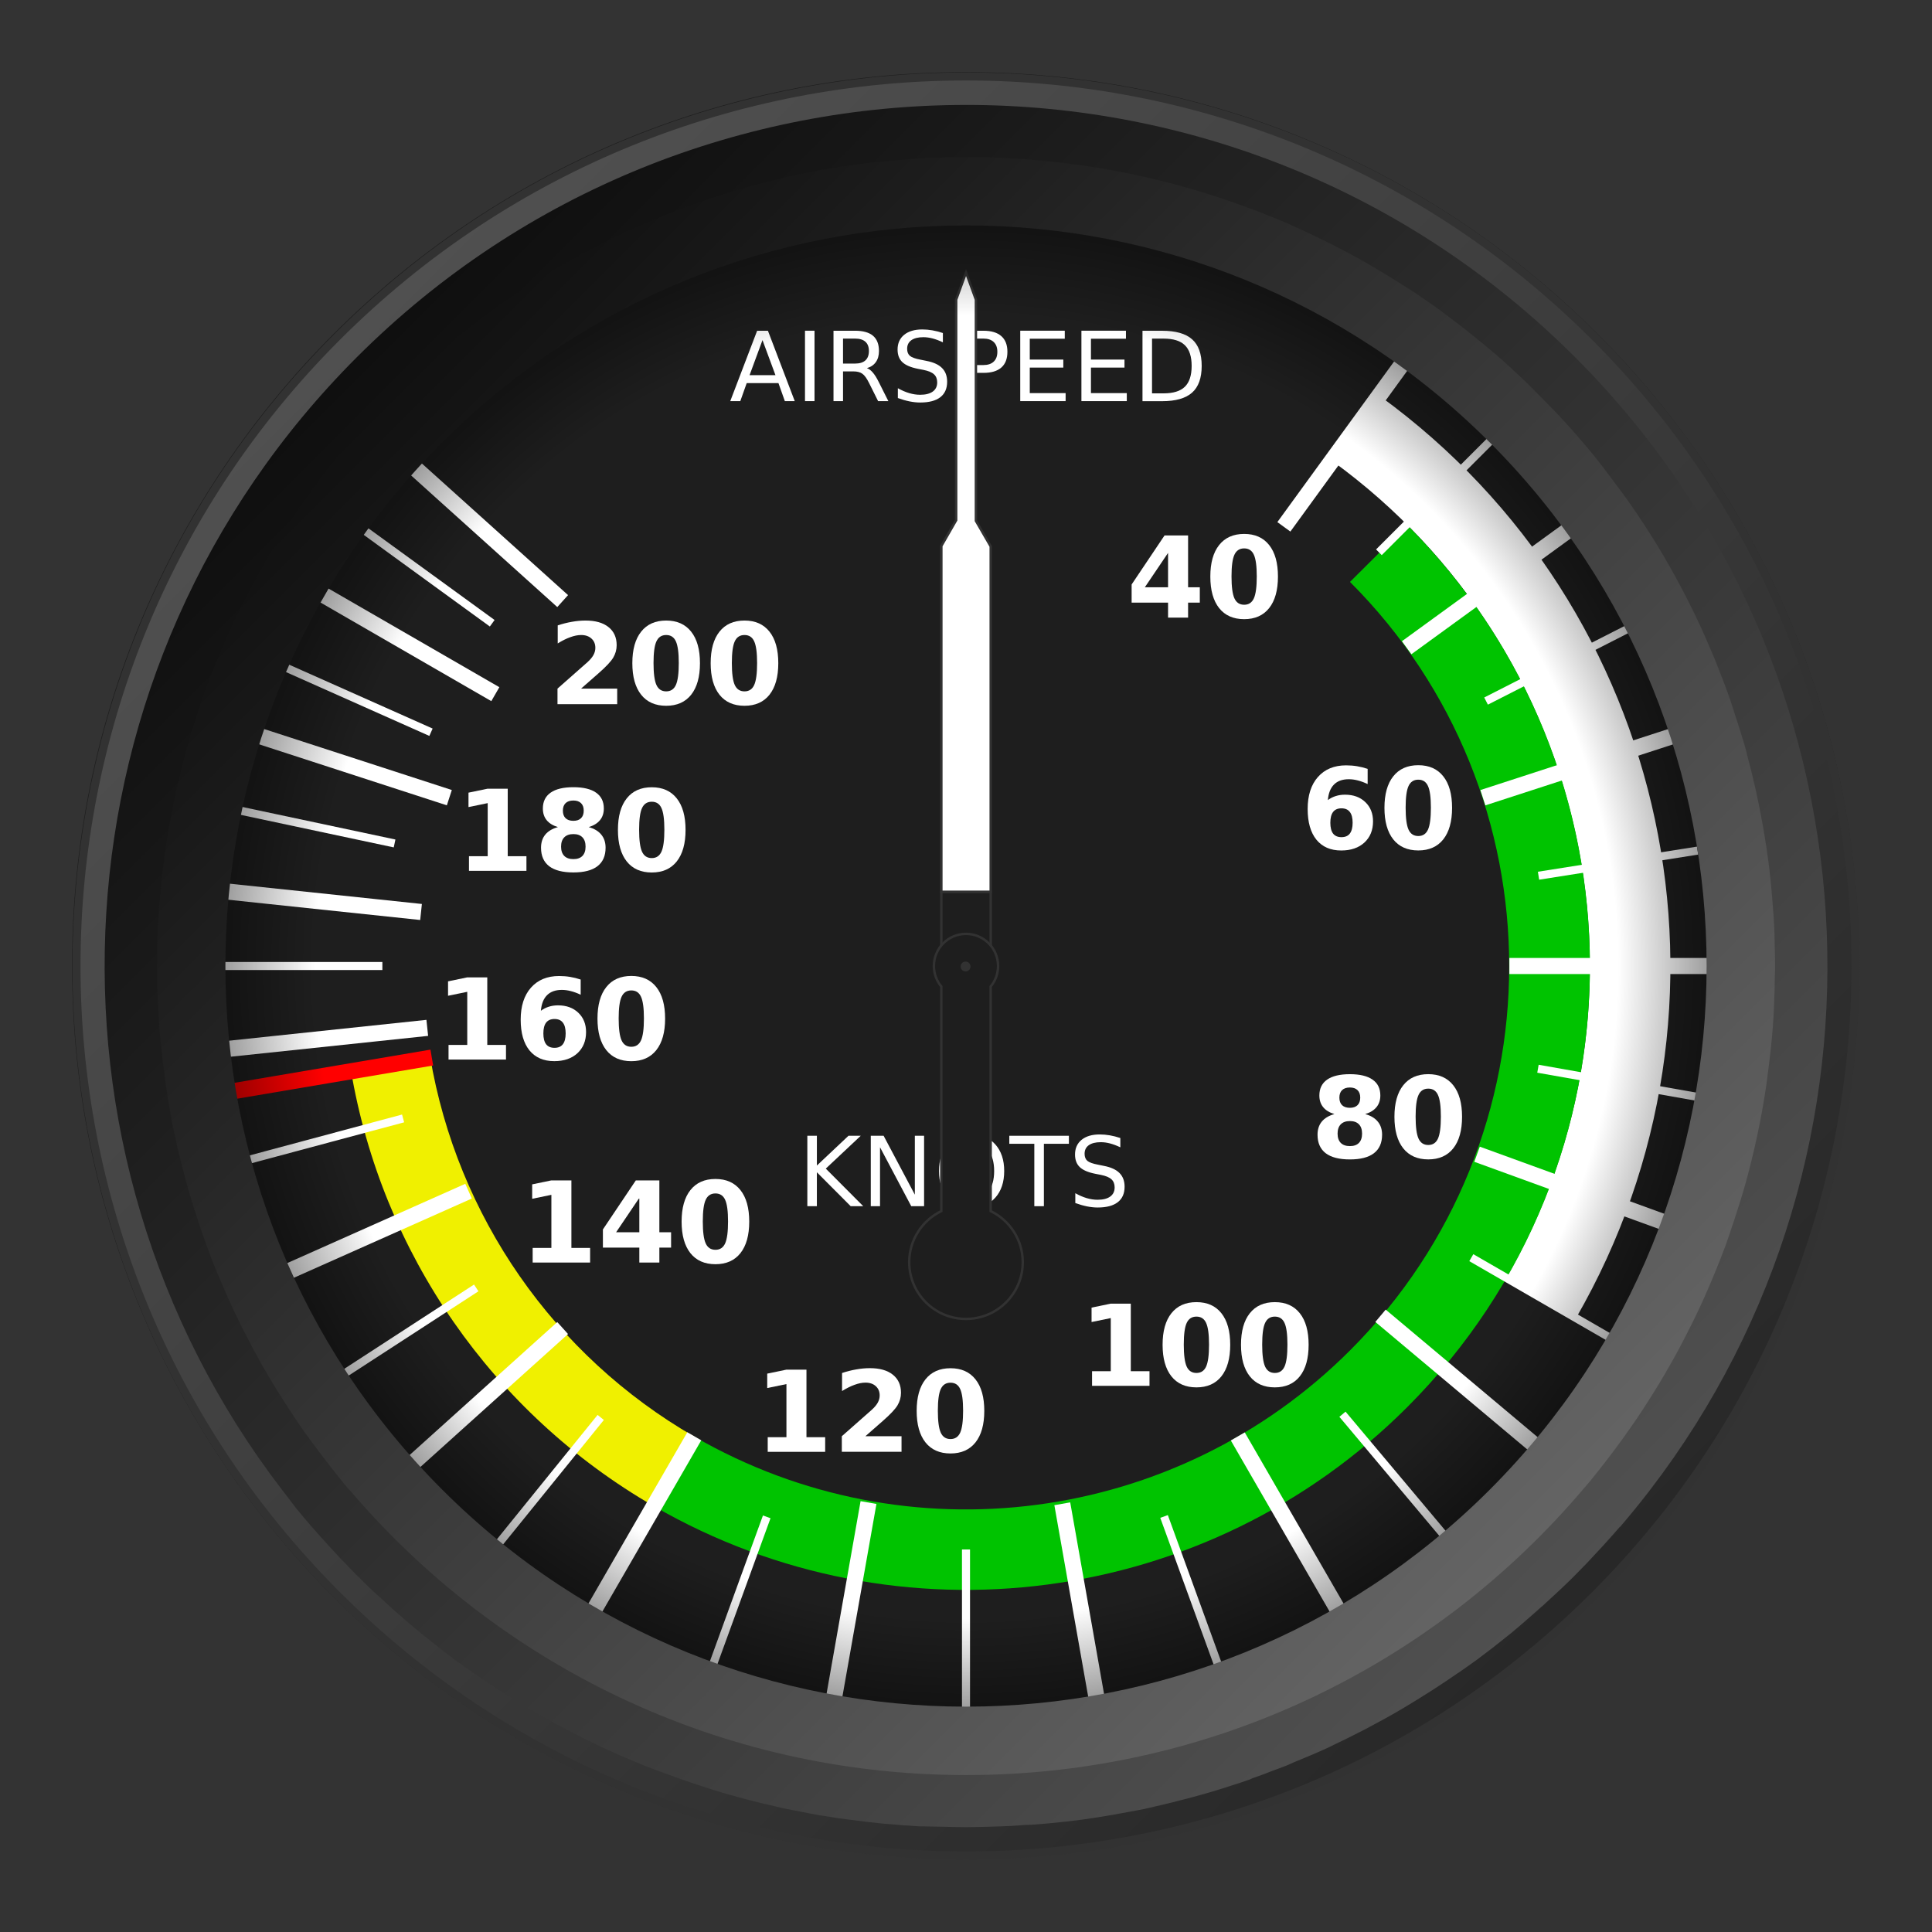 <?xml version="1.0" encoding="UTF-8"?>
<svg version="1.1" viewBox="0 0 240 240" xmlns="http://www.w3.org/2000/svg" xmlns:cc="http://creativecommons.org/ns#" xmlns:dc="http://purl.org/dc/elements/1.1/" xmlns:rdf="http://www.w3.org/1999/02/22-rdf-syntax-ns#" xmlns:xlink="http://www.w3.org/1999/xlink">
<rect x="0" y="0" width="240" height="240" fill="#333333" stroke="none"/>
<defs>
<radialGradient id="a" cx="348.86" cy="103" r="42.813" gradientTransform="matrix(1.528 1.528 -1.528 1.528 -568.11 251.03)" gradientUnits="userSpaceOnUse">
<stop stop-opacity="0" offset="0"/>
<stop stop-opacity="0" offset=".188"/>
<stop stop-opacity="0" offset=".375"/>
<stop stop-opacity="0" offset=".75"/>
<stop stop-opacity="0" offset=".875"/>
<stop stop-opacity=".196" offset=".938"/>
<stop stop-opacity=".392" offset="1"/>
</radialGradient>
<linearGradient id="c" x1="549.11" x2="678.93" y1="265.41" y2="265.41" gradientTransform="matrix(1.198 1.198 -1.235 1.235 -600.49 -122.25)" gradientUnits="userSpaceOnUse">
<stop stop-color="#505050" offset="0"/>
<stop stop-color="#282828" offset="1"/>
</linearGradient>
<linearGradient id="d" x1="549.11" x2="678.93" y1="265.41" y2="265.41" gradientTransform="matrix(1.1 1.1 -1.134 1.134 -567.1 -35.217)" gradientUnits="userSpaceOnUse">
<stop stop-color="#111" offset="0"/>
<stop stop-color="#646464" offset="1"/>
</linearGradient>
<linearGradient id="b" x1="549.11" x2="678.93" y1="265.41" y2="265.41" gradientTransform="matrix(1.166 1.166 -1.201 1.201 -589.34 -93.246)" gradientUnits="userSpaceOnUse">
<stop stop-color="#0f0f0f" offset="0"/>
<stop stop-color="#505050" offset="1"/>
</linearGradient>
</defs>
<g transform="translate(0 -812.36)">
<g transform="translate(390.23 6.641)">
<path transform="matrix(2.576 0 0 2.465 -1111.3 620.71)" d="m369.57 123.71c0 24.865-19.292 45.023-43.089 45.023-23.798 0-43.089-20.157-43.089-45.023 0-24.865 19.292-45.023 43.089-45.023 23.798 0 43.089 20.157 43.089 45.023z" fill="#1e1e1e"/>
<g transform="translate(-658.16 -6.641)" fill="#fff">
<g transform="translate(-36.861 -46.539)">
<path d="m399.51 901.15-1.605 4.354h3.217l-1.611-4.354m-0.668-1.166h1.342l3.334 8.748h-1.23l-0.797-2.244h-3.943l-0.797 2.244h-1.248l3.34-8.748"/>
<path d="m404.79 899.98h1.184v8.748h-1.184v-8.748"/>
<path d="m412.48 904.63c0.254 0.086 0.5 0.27 0.738 0.551 0.242 0.281 0.484 0.668 0.727 1.16l1.201 2.391h-1.272l-1.119-2.244c-0.289-0.586-0.57-0.975-0.844-1.166-0.27-0.191-0.639-0.287-1.107-0.287h-1.289v3.697h-1.184v-8.748h2.672c1 1e-5 1.746 0.209 2.238 0.627 0.492 0.418 0.738 1.049 0.738 1.893-1e-5 0.551-0.129 1.008-0.387 1.371-0.254 0.363-0.625 0.615-1.113 0.756m-2.965-3.674v3.106h1.488c0.57 0 1-0.131 1.289-0.393 0.293-0.266 0.439-0.654 0.439-1.166 0-0.512-0.146-0.896-0.439-1.154-0.289-0.262-0.719-0.393-1.289-0.393h-1.488"/>
<path d="m421.92 900.27v1.154c-0.449-0.215-0.873-0.375-1.272-0.48-0.398-0.105-0.783-0.158-1.154-0.158-0.645 1e-5 -1.143 0.125-1.494 0.375-0.348 0.25-0.521 0.605-0.521 1.066 0 0.387 0.115 0.68 0.346 0.879 0.234 0.195 0.676 0.354 1.324 0.475l0.715 0.146c0.883 0.168 1.533 0.465 1.951 0.891 0.422 0.422 0.633 0.988 0.633 1.699 0 0.848-0.285 1.49-0.855 1.928-0.566 0.438-1.398 0.656-2.496 0.656-0.414 0-0.855-0.047-1.324-0.141-0.465-0.094-0.947-0.232-1.447-0.416v-1.219c0.48 0.27 0.951 0.473 1.412 0.609 0.461 0.137 0.914 0.205 1.359 0.205 0.676 1e-5 1.197-0.133 1.565-0.398 0.367-0.266 0.551-0.645 0.551-1.137-1e-5 -0.43-0.133-0.766-0.398-1.008-0.262-0.242-0.693-0.424-1.295-0.545l-0.721-0.141c-0.883-0.176-1.522-0.451-1.916-0.826s-0.592-0.896-0.592-1.565c0-0.773 0.271-1.383 0.814-1.828 0.547-0.445 1.299-0.668 2.256-0.668 0.41 1e-5 0.828 0.037 1.254 0.111 0.426 0.074 0.861 0.186 1.307 0.334"/>
<path d="m425.47 900.96v3.287h1.488c0.551 0 0.977-0.143 1.277-0.428 0.301-0.285 0.451-0.691 0.451-1.219-1e-5 -0.523-0.15-0.928-0.451-1.213-0.301-0.285-0.727-0.428-1.277-0.428h-1.488m-1.184-0.973h2.672c0.98 1e-5 1.721 0.223 2.221 0.668 0.504 0.441 0.756 1.09 0.756 1.945-1e-5 0.863-0.252 1.516-0.756 1.957-0.5 0.441-1.24 0.662-2.221 0.662h-1.488v3.516h-1.184v-8.748"/>
<path d="m431.53 899.98h5.531v0.996h-4.348v2.59h4.166v0.996h-4.166v3.17h4.453v0.996h-5.637v-8.748"/>
<path d="m439.13 899.98h5.531v0.996h-4.348v2.59h4.166v0.996h-4.166v3.17h4.453v0.996h-5.637v-8.748"/>
<path d="m447.9 900.96v6.803h1.43c1.207 0 2.09-0.273 2.648-0.82 0.562-0.547 0.844-1.41 0.844-2.59 0-1.172-0.281-2.029-0.844-2.572-0.559-0.547-1.441-0.82-2.648-0.82h-1.43m-1.184-0.973h2.432c1.695 1e-5 2.939 0.354 3.732 1.061 0.793 0.703 1.189 1.805 1.189 3.305-1e-5 1.508-0.398 2.615-1.195 3.322-0.797 0.707-2.039 1.061-3.727 1.061h-2.432v-8.748"/>
</g>
<g transform="translate(-26.648 832.68)">
<path d="m394.87 120.77h1.184v3.697l3.926-3.697h1.523l-4.342 4.078 4.652 4.67h-1.559l-4.201-4.213v4.213h-1.184v-8.748"/>
<path d="m402.75 120.77h1.594l3.879 7.318v-7.318h1.148v8.748h-1.594l-3.879-7.318v7.318h-1.148v-8.748"/>
<path d="m415.28 121.57c-0.859 1e-5 -1.543 0.32-2.051 0.961-0.504 0.641-0.756 1.514-0.756 2.619 0 1.102 0.252 1.973 0.756 2.613 0.508 0.641 1.191 0.961 2.051 0.961 0.859 0 1.539-0.32 2.039-0.961 0.504-0.641 0.756-1.512 0.756-2.613 0-1.105-0.252-1.978-0.756-2.619-0.5-0.641-1.18-0.961-2.039-0.961m0-0.961c1.227 1e-5 2.207 0.412 2.941 1.236 0.734 0.82 1.102 1.922 1.102 3.305-1e-5 1.379-0.367 2.481-1.102 3.305-0.734 0.82-1.715 1.23-2.941 1.23-1.23 0-2.215-0.41-2.953-1.23-0.734-0.82-1.102-1.922-1.102-3.305s0.367-2.484 1.102-3.305c0.738-0.824 1.723-1.236 2.953-1.236"/>
<path d="m419.96 120.77h7.4v0.996h-3.106v7.752h-1.189v-7.752h-3.106v-0.996"/>
<path d="m433.75 121.05v1.154c-0.449-0.215-0.873-0.375-1.272-0.48-0.398-0.105-0.783-0.158-1.154-0.158-0.645 1e-5 -1.143 0.125-1.494 0.375-0.348 0.25-0.521 0.605-0.521 1.066 0 0.387 0.115 0.68 0.346 0.879 0.234 0.195 0.676 0.354 1.324 0.475l0.715 0.146c0.883 0.168 1.533 0.465 1.951 0.891 0.422 0.422 0.633 0.988 0.633 1.699 0 0.848-0.285 1.49-0.855 1.928-0.566 0.438-1.398 0.656-2.496 0.656-0.414 0-0.855-0.047-1.324-0.141-0.465-0.094-0.947-0.232-1.447-0.416v-1.219c0.48 0.27 0.951 0.473 1.412 0.609 0.461 0.137 0.914 0.205 1.359 0.205 0.676 0 1.197-0.133 1.565-0.398 0.367-0.266 0.551-0.645 0.551-1.137-1e-5 -0.43-0.133-0.766-0.398-1.008-0.262-0.242-0.693-0.424-1.295-0.545l-0.721-0.141c-0.883-0.176-1.522-0.451-1.916-0.826s-0.592-0.896-0.592-1.564c0-0.773 0.271-1.383 0.814-1.828 0.547-0.445 1.299-0.668 2.256-0.668 0.41 1e-5 0.828 0.037 1.254 0.111 0.426 0.074 0.861 0.186 1.307 0.334"/>
</g>
</g>
<g transform="translate(-684.37 7.812)" fill="#fff">
<path d="m439.24 866.59-2.885 4.272h2.885v-4.272m-0.438-2.167h2.926v6.439h1.456v1.907h-1.456v1.859h-2.488v-1.859h-4.525v-2.256l4.088-6.091"/>
<path d="m450.26 869.51c-1e-5 -1.276-0.121-2.174-0.362-2.693-0.237-0.524-0.638-0.786-1.203-0.786-0.565 1e-5 -0.968 0.262-1.21 0.786-0.242 0.52-0.362 1.417-0.362 2.693 0 1.29 0.121 2.199 0.362 2.728 0.242 0.529 0.645 0.793 1.21 0.793 0.561 1e-5 0.962-0.264 1.203-0.793 0.242-0.529 0.362-1.438 0.362-2.728m2.632 0.021c-1e-5 1.691-0.365 2.996-1.094 3.917-0.729 0.916-1.764 1.374-3.103 1.374-1.344 0-2.381-0.458-3.11-1.374-0.729-0.921-1.094-2.226-1.094-3.917 0-1.695 0.365-3.001 1.094-3.917 0.729-0.921 1.766-1.381 3.11-1.381 1.34 1e-5 2.374 0.46 3.103 1.381 0.729 0.916 1.094 2.222 1.094 3.917"/>
<path d="m460.78 898.32c-0.46 0-0.807 0.15-1.039 0.451-0.228 0.296-0.342 0.743-0.342 1.34 0 0.597 0.114 1.046 0.342 1.347 0.232 0.296 0.579 0.444 1.039 0.444 0.465 0 0.811-0.148 1.039-0.444 0.232-0.301 0.349-0.75 0.349-1.347-1e-5 -0.597-0.116-1.044-0.349-1.34-0.228-0.301-0.574-0.451-1.039-0.451m3.254-4.901v1.887c-0.433-0.205-0.841-0.355-1.224-0.451-0.383-0.1-0.757-0.15-1.121-0.15-0.784 1e-5 -1.395 0.219-1.832 0.656-0.438 0.433-0.693 1.078-0.766 1.935 0.301-0.223 0.627-0.39 0.978-0.499 0.351-0.114 0.734-0.171 1.148-0.171 1.044 1e-5 1.884 0.305 2.522 0.916 0.643 0.611 0.964 1.411 0.964 2.399-1e-5 1.094-0.358 1.971-1.073 2.632-0.716 0.656-1.675 0.984-2.878 0.984-1.326 0-2.354-0.447-3.083-1.34-0.725-0.898-1.087-2.169-1.087-3.814 0-1.686 0.424-3.01 1.272-3.972 0.852-0.966 2.019-1.449 3.5-1.449 0.469 1e-5 0.925 0.036 1.367 0.109 0.442 0.073 0.88 0.182 1.312 0.328"/>
<path d="m471.89 898.24c-1e-5 -1.276-0.121-2.174-0.362-2.693-0.237-0.524-0.638-0.786-1.203-0.786-0.565 1e-5 -0.968 0.262-1.21 0.786-0.242 0.52-0.362 1.417-0.362 2.693-1e-5 1.29 0.121 2.199 0.362 2.728 0.242 0.529 0.645 0.793 1.21 0.793 0.561 0 0.962-0.264 1.203-0.793 0.242-0.529 0.362-1.438 0.362-2.728m2.632 0.021c-1e-5 1.691-0.365 2.996-1.094 3.917-0.729 0.916-1.764 1.374-3.103 1.374-1.344 0-2.381-0.458-3.11-1.374-0.729-0.921-1.094-2.226-1.094-3.917 0-1.695 0.365-3.001 1.094-3.917 0.729-0.921 1.766-1.381 3.11-1.381 1.34 1e-5 2.374 0.46 3.103 1.381 0.729 0.916 1.094 2.222 1.094 3.917"/>
<path d="m461.83 937.17c-0.492 1e-5 -0.87 0.134-1.135 0.403-0.264 0.269-0.396 0.654-0.396 1.155s0.132 0.886 0.396 1.155c0.264 0.264 0.643 0.396 1.135 0.396 0.488 0 0.861-0.132 1.121-0.396 0.26-0.269 0.39-0.654 0.39-1.155-1e-5 -0.506-0.13-0.891-0.39-1.155-0.26-0.269-0.633-0.403-1.121-0.403m-1.921-0.868c-0.62-0.187-1.087-0.474-1.401-0.861-0.314-0.387-0.472-0.87-0.472-1.449 0-0.861 0.321-1.518 0.964-1.969 0.643-0.451 1.586-0.677 2.83-0.677 1.235 1e-5 2.174 0.226 2.816 0.677 0.643 0.447 0.964 1.103 0.964 1.969-1e-5 0.579-0.16 1.062-0.479 1.449-0.314 0.387-0.782 0.674-1.401 0.861 0.693 0.191 1.214 0.504 1.565 0.937 0.355 0.428 0.533 0.971 0.533 1.627-1e-5 1.012-0.337 1.777-1.012 2.297-0.67 0.515-1.666 0.772-2.987 0.772-1.326 0-2.329-0.257-3.008-0.772-0.674-0.52-1.012-1.285-1.012-2.297 0-0.656 0.175-1.199 0.526-1.627 0.355-0.433 0.88-0.745 1.572-0.937m0.615-2.044c0 0.406 0.112 0.718 0.335 0.937 0.228 0.219 0.551 0.328 0.971 0.328 0.41 1e-5 0.727-0.109 0.95-0.328 0.223-0.219 0.335-0.531 0.335-0.937-1e-5 -0.406-0.112-0.715-0.335-0.93-0.223-0.219-0.54-0.328-0.95-0.328-0.419 1e-5 -0.743 0.109-0.971 0.328-0.223 0.219-0.335 0.529-0.335 0.93"/>
<path d="m473.13 936.62c-1e-5 -1.276-0.121-2.174-0.362-2.693-0.237-0.524-0.638-0.786-1.203-0.786-0.565 1e-5 -0.968 0.262-1.21 0.786-0.242 0.52-0.362 1.417-0.362 2.693 0 1.29 0.121 2.199 0.362 2.728 0.242 0.529 0.645 0.793 1.21 0.793 0.561 1e-5 0.962-0.264 1.203-0.793 0.242-0.529 0.362-1.438 0.362-2.728m2.632 0.021c0 1.691-0.365 2.996-1.094 3.917-0.729 0.916-1.764 1.374-3.103 1.374-1.344 0-2.381-0.458-3.11-1.374-0.729-0.921-1.094-2.226-1.094-3.917 0-1.695 0.365-3.001 1.094-3.917 0.729-0.921 1.766-1.381 3.11-1.381 1.34 1e-5 2.374 0.46 3.103 1.381 0.729 0.916 1.094 2.222 1.094 3.917"/>
<path d="m429.8 968.24h2.324v-6.597l-2.386 0.492v-1.791l2.372-0.492h2.502v8.388h2.324v1.818h-7.137v-1.818"/>
<path d="m444.33 964.94c-1e-5 -1.276-0.121-2.174-0.362-2.693-0.237-0.524-0.638-0.786-1.203-0.786-0.565 1e-5 -0.968 0.262-1.21 0.786-0.242 0.52-0.362 1.417-0.362 2.693-1e-5 1.29 0.121 2.199 0.362 2.728 0.242 0.529 0.645 0.793 1.21 0.793 0.561 0 0.962-0.264 1.203-0.793 0.242-0.529 0.362-1.438 0.362-2.728m2.632 0.021c-1e-5 1.691-0.365 2.996-1.094 3.917-0.729 0.916-1.764 1.374-3.103 1.374-1.344 0-2.381-0.458-3.11-1.374-0.729-0.921-1.094-2.226-1.094-3.917 0-1.695 0.365-3.001 1.094-3.917 0.729-0.921 1.766-1.381 3.11-1.381 1.34 1e-5 2.374 0.46 3.103 1.381 0.729 0.916 1.094 2.222 1.094 3.917"/>
<path d="m454.07 964.94c-1e-5 -1.276-0.121-2.174-0.362-2.693-0.237-0.524-0.638-0.786-1.203-0.786-0.565 1e-5 -0.968 0.262-1.21 0.786-0.242 0.52-0.362 1.417-0.362 2.693 0 1.29 0.121 2.199 0.362 2.728 0.242 0.529 0.645 0.793 1.21 0.793 0.561 0 0.962-0.264 1.203-0.793 0.242-0.529 0.362-1.438 0.362-2.728m2.632 0.021c-1e-5 1.691-0.365 2.996-1.094 3.917-0.729 0.916-1.764 1.374-3.103 1.374-1.344 0-2.381-0.458-3.11-1.374-0.729-0.921-1.094-2.226-1.094-3.917 0-1.695 0.365-3.001 1.094-3.917 0.729-0.921 1.766-1.381 3.11-1.381 1.34 1e-5 2.374 0.46 3.103 1.381 0.729 0.916 1.094 2.222 1.094 3.917"/>
<path d="m389.51 976.44h2.324v-6.597l-2.386 0.492v-1.791l2.372-0.492h2.502v8.388h2.324v1.818h-7.137v-1.818"/>
<path d="m401.64 976.32h4.491v1.935h-7.417v-1.935l3.726-3.288c0.333-0.301 0.579-0.595 0.738-0.882 0.16-0.287 0.239-0.586 0.239-0.895-1e-5 -0.479-0.162-0.864-0.485-1.155-0.319-0.292-0.745-0.437-1.278-0.438-0.41 1e-5 -0.859 0.089-1.347 0.267-0.488 0.173-1.009 0.433-1.565 0.779v-2.242c0.592-0.196 1.178-0.344 1.757-0.444 0.579-0.105 1.146-0.157 1.702-0.157 1.221 1e-5 2.169 0.269 2.844 0.807 0.679 0.538 1.019 1.287 1.019 2.249-1e-5 0.556-0.144 1.075-0.431 1.559-0.287 0.479-0.891 1.121-1.812 1.928l-2.181 1.914"/>
<path d="m413.78 973.15c-1e-5 -1.276-0.121-2.174-0.362-2.693-0.237-0.524-0.638-0.786-1.203-0.786-0.565 1e-5 -0.968 0.262-1.21 0.786-0.242 0.52-0.362 1.417-0.362 2.693 0 1.29 0.121 2.199 0.362 2.728 0.242 0.529 0.645 0.793 1.21 0.793 0.561 0 0.962-0.264 1.203-0.793 0.242-0.529 0.362-1.438 0.362-2.728m2.632 0.021c-1e-5 1.691-0.365 2.996-1.094 3.917-0.729 0.916-1.764 1.374-3.103 1.374-1.344 0-2.381-0.458-3.11-1.374-0.729-0.921-1.094-2.226-1.094-3.917 0-1.695 0.365-3.001 1.094-3.917 0.729-0.921 1.766-1.381 3.11-1.381 1.34 1e-5 2.374 0.46 3.103 1.381 0.729 0.916 1.094 2.222 1.094 3.917"/>
<path d="m360.31 952.93h2.324v-6.597l-2.386 0.492v-1.791l2.372-0.492h2.502v8.388h2.324v1.818h-7.137v-1.818"/>
<path d="m373.56 946.71-2.885 4.272h2.885v-4.272m-0.438-2.167h2.926v6.439h1.456v1.907h-1.456v1.859h-2.488v-1.859h-4.525v-2.256l4.088-6.091"/>
<path d="m384.58 949.64c-1e-5 -1.276-0.121-2.174-0.362-2.693-0.237-0.524-0.638-0.786-1.203-0.786-0.565 1e-5 -0.968 0.262-1.21 0.786-0.242 0.52-0.362 1.417-0.362 2.693 0 1.29 0.121 2.199 0.362 2.728 0.242 0.529 0.645 0.793 1.21 0.793 0.561 1e-5 0.962-0.264 1.203-0.793 0.242-0.529 0.362-1.438 0.362-2.728m2.632 0.021c0 1.691-0.365 2.996-1.094 3.917-0.729 0.916-1.764 1.374-3.103 1.374-1.344 0-2.381-0.458-3.11-1.374-0.729-0.921-1.094-2.226-1.094-3.917 0-1.695 0.365-3.001 1.094-3.917 0.729-0.921 1.766-1.381 3.11-1.381 1.34 1e-5 2.374 0.46 3.103 1.381 0.729 0.916 1.094 2.222 1.094 3.917"/>
<path d="m349.86 927.71h2.324v-6.597l-2.386 0.492v-1.791l2.372-0.492h2.502v8.388h2.324v1.818h-7.137v-1.818"/>
<path d="m363.02 924.49c-0.46 1e-5 -0.807 0.15-1.039 0.451-0.228 0.296-0.342 0.743-0.342 1.34 0 0.597 0.114 1.046 0.342 1.347 0.232 0.296 0.579 0.444 1.039 0.444 0.465 0 0.811-0.148 1.039-0.444 0.232-0.301 0.349-0.75 0.349-1.347-1e-5 -0.597-0.116-1.044-0.349-1.34-0.228-0.301-0.574-0.451-1.039-0.451m3.254-4.901v1.887c-0.433-0.205-0.841-0.355-1.224-0.451-0.383-0.1-0.757-0.15-1.121-0.15-0.784 1e-5 -1.395 0.219-1.832 0.656-0.438 0.433-0.693 1.078-0.766 1.935 0.301-0.223 0.627-0.39 0.978-0.499 0.351-0.114 0.734-0.171 1.148-0.171 1.044 0 1.884 0.305 2.522 0.916 0.643 0.611 0.964 1.411 0.964 2.399-1e-5 1.094-0.358 1.971-1.073 2.632-0.716 0.656-1.675 0.984-2.878 0.984-1.326 0-2.354-0.447-3.083-1.34-0.725-0.898-1.087-2.169-1.087-3.814 0-1.686 0.424-3.01 1.272-3.972 0.852-0.966 2.019-1.449 3.5-1.449 0.469 1e-5 0.925 0.036 1.367 0.109 0.442 0.073 0.88 0.182 1.312 0.328"/>
<path d="m374.13 924.42c0-1.276-0.121-2.174-0.362-2.693-0.237-0.524-0.638-0.786-1.203-0.786-0.565 1e-5 -0.968 0.262-1.21 0.786-0.242 0.52-0.362 1.417-0.362 2.693-1e-5 1.29 0.121 2.199 0.362 2.728 0.242 0.529 0.645 0.793 1.21 0.793 0.561 0 0.962-0.264 1.203-0.793 0.242-0.529 0.362-1.438 0.362-2.728m2.632 0.021c-1e-5 1.691-0.365 2.996-1.094 3.917-0.729 0.916-1.764 1.374-3.103 1.374-1.344 0-2.381-0.458-3.11-1.374-0.729-0.921-1.094-2.226-1.094-3.917 0-1.695 0.365-3.001 1.094-3.917 0.729-0.921 1.766-1.381 3.11-1.381 1.34 1e-5 2.374 0.46 3.103 1.381 0.729 0.916 1.094 2.222 1.094 3.917"/>
<path d="m352.4 904.27h2.324v-6.597l-2.386 0.492v-1.791l2.372-0.492h2.502v8.388h2.324v1.818h-7.137v-1.818"/>
<path d="m365.37 901.52c-0.492 0-0.87 0.134-1.135 0.403s-0.396 0.654-0.396 1.155c0 0.501 0.132 0.886 0.396 1.155 0.264 0.264 0.643 0.396 1.135 0.396 0.488 0 0.861-0.132 1.121-0.396 0.26-0.269 0.39-0.654 0.39-1.155 0-0.506-0.13-0.891-0.39-1.155-0.26-0.269-0.633-0.403-1.121-0.403m-1.921-0.868c-0.62-0.187-1.087-0.474-1.401-0.861-0.314-0.387-0.472-0.87-0.472-1.449-1e-5 -0.861 0.321-1.518 0.964-1.969 0.643-0.451 1.586-0.677 2.83-0.677 1.235 1e-5 2.174 0.226 2.816 0.677 0.643 0.447 0.964 1.103 0.964 1.969 0 0.579-0.16 1.062-0.479 1.449-0.314 0.387-0.782 0.674-1.401 0.861 0.693 0.191 1.214 0.504 1.565 0.937 0.355 0.428 0.533 0.971 0.533 1.627 0 1.012-0.337 1.777-1.012 2.297-0.67 0.515-1.666 0.772-2.987 0.772-1.326 0-2.329-0.257-3.008-0.772-0.674-0.52-1.012-1.285-1.012-2.297 0-0.656 0.175-1.199 0.526-1.627 0.355-0.433 0.88-0.745 1.572-0.937m0.615-2.044c-1e-5 0.406 0.112 0.718 0.335 0.937 0.228 0.219 0.551 0.328 0.971 0.328 0.41 1e-5 0.727-0.109 0.95-0.328 0.223-0.219 0.335-0.531 0.335-0.937-1e-5 -0.406-0.112-0.715-0.335-0.93-0.223-0.219-0.54-0.328-0.95-0.328-0.419 1e-5 -0.743 0.109-0.971 0.328-0.223 0.219-0.335 0.529-0.335 0.93"/>
<path d="m376.67 900.98c-1e-5 -1.276-0.121-2.174-0.362-2.693-0.237-0.524-0.638-0.786-1.203-0.786-0.565 1e-5 -0.968 0.262-1.21 0.786-0.242 0.52-0.362 1.417-0.362 2.693 0 1.29 0.121 2.199 0.362 2.728 0.242 0.529 0.645 0.793 1.21 0.793 0.561 0 0.962-0.264 1.203-0.793 0.242-0.529 0.362-1.438 0.362-2.728m2.632 0.021c-1e-5 1.691-0.365 2.996-1.094 3.917-0.729 0.916-1.764 1.374-3.103 1.374-1.344 0-2.381-0.458-3.11-1.374-0.729-0.921-1.094-2.226-1.094-3.917 0-1.695 0.365-3.001 1.094-3.917 0.729-0.921 1.766-1.381 3.11-1.381 1.34 1e-5 2.374 0.46 3.103 1.381 0.729 0.916 1.094 2.222 1.094 3.917"/>
<path d="m366.32 883.45h4.491v1.935h-7.417v-1.935l3.726-3.288c0.333-0.301 0.579-0.595 0.738-0.882 0.16-0.287 0.239-0.586 0.239-0.896-1e-5 -0.479-0.162-0.864-0.485-1.155-0.319-0.292-0.745-0.437-1.278-0.438-0.41 1e-5 -0.859 0.089-1.347 0.267-0.488 0.173-1.009 0.433-1.565 0.779v-2.242c0.592-0.196 1.178-0.344 1.757-0.444 0.579-0.105 1.146-0.157 1.702-0.157 1.221 1e-5 2.169 0.269 2.844 0.807 0.679 0.538 1.019 1.287 1.019 2.249 0 0.556-0.144 1.075-0.431 1.559-0.287 0.479-0.891 1.121-1.812 1.928l-2.181 1.914"/>
<path d="m378.46 880.27c-1e-5 -1.276-0.121-2.174-0.362-2.693-0.237-0.524-0.638-0.786-1.203-0.786-0.565 1e-5 -0.968 0.262-1.21 0.786-0.242 0.52-0.362 1.417-0.362 2.693 0 1.29 0.121 2.199 0.362 2.728 0.242 0.529 0.645 0.793 1.21 0.793 0.561 0 0.962-0.264 1.203-0.793 0.242-0.529 0.362-1.438 0.362-2.728m2.632 0.021c-1e-5 1.691-0.365 2.996-1.094 3.917-0.729 0.916-1.764 1.374-3.103 1.374-1.344 0-2.381-0.458-3.11-1.374-0.729-0.921-1.094-2.226-1.094-3.917 0-1.695 0.365-3.001 1.094-3.917 0.729-0.921 1.766-1.381 3.11-1.381 1.34 1e-5 2.374 0.46 3.103 1.381 0.729 0.916 1.094 2.222 1.094 3.917"/>
<path d="m388.19 880.27c0-1.276-0.121-2.174-0.362-2.693-0.237-0.524-0.638-0.786-1.203-0.786-0.565 1e-5 -0.968 0.262-1.21 0.786-0.242 0.52-0.362 1.417-0.362 2.693-1e-5 1.29 0.121 2.199 0.362 2.728 0.242 0.529 0.645 0.793 1.21 0.793 0.561 0 0.962-0.264 1.203-0.793 0.242-0.529 0.362-1.438 0.362-2.728m2.632 0.021c-1e-5 1.691-0.365 2.996-1.094 3.917-0.729 0.916-1.764 1.374-3.103 1.374-1.344 0-2.381-0.458-3.11-1.374-0.729-0.921-1.094-2.226-1.094-3.917 0-1.695 0.365-3.001 1.094-3.917 0.729-0.921 1.766-1.381 3.11-1.381 1.34 1e-5 2.374 0.46 3.103 1.381 0.729 0.916 1.094 2.222 1.094 3.917"/>
</g>
<g transform="translate(-674.61 -6.641)">
<path d="m455.81 861.57-5.875 8.094c32.083 23.31 41.377 67.089 21.562 101.44l8.656 5c22.392-38.784 11.887-88.208-24.344-114.53z" fill="#fff"/>
<path d="m459.19 877.57-7.094 7.062c5e-3 5e-3 -5e-3 0.026 0 0.031 26.344 26.362 26.355 69.082 0 95.438-21.603 21.603-55.011 25.994-81.469 10.719l-5 8.656c30.378 17.538 68.759 12.491 93.562-12.312 30.266-30.266 30.266-79.328 0-109.59z" fill="#00c300"/>
<path d="m337.81 943.63-9.844 1.656c3.852 22.774 17.653 42.639 37.656 54.188l5-8.656c-17.422-10.059-29.458-27.352-32.812-47.188z" fill="#f0f000"/>
</g>
<rect transform="matrix(-.167 -.986 .986 -.167 0 0)" x="-868.69" y="-513.33" width="2" height="25" fill="#f00"/>
<g fill="#fff">
<rect transform="matrix(-.342 .94 -.94 -.342 0 0)" x="961.32" y="-155.18" width="2" height="25"/>
<rect transform="matrix(-.643 .766 -.766 -.643 0 0)" x="881.85" y="-480.53" width="2" height="25"/>
<rect transform="matrix(-.866 .5 -.5 -.866 0 0)" x="695.89" y="-759.08" width="2" height="25"/>
<rect transform="matrix(-.985 .174 -.174 -.985 0 0)" x="425.88" y="-957.23" width="2" height="25"/>
<rect transform="matrix(-.985 -.174 .174 -.985 0 0)" x="104.38" y="-1051.1" width="2" height="25"/>
<rect transform="matrix(-.866 -.5 .5 -.866 0 0)" x="-229.83" y="-1029.3" width="2" height="25"/>
<rect transform="matrix(-.174 .985 -.985 -.174 0 0)" x="958.08" y="12.879" width="1" height="20"/>
<rect transform="matrix(-.5 .866 -.866 -.5 0 0)" x="936.32" y="-321.33" width="1" height="20"/>
<rect transform="matrix(-.766 .643 -.643 -.766 0 0)" x="801.55" y="-627.94" width="1" height="20"/>
<rect transform="matrix(-.94 .342 -.342 -.94 0 0)" x="570.05" y="-869.97" width="1" height="20"/>
<rect transform="scale(-1)" x="269.73" y="-1018.2" width="1" height="20"/>
<rect transform="matrix(-.94 -.342 .342 -.94 0 0)" x="-63.178" y="-1054.8" width="1" height="20"/>
<rect transform="matrix(-.669 -.743 .743 -.669 0 0)" x="-508.12" y="-912.75" width="2" height="25"/>
<rect transform="matrix(-.407 -.914 .914 -.407 0 0)" x="-736.77" y="-715.9" width="2" height="25"/>
<rect transform="matrix(-.105 -.995 .995 -.105 0 0)" x="-893.4" y="-458.02" width="2" height="25"/>
<rect transform="matrix(-.777 -.629 .629 -.777 0 0)" x="-373.06" y="-981.98" width="1" height="20"/>
<rect transform="matrix(-.545 -.839 .839 -.545 0 0)" x="-629.7" y="-823.32" width="1" height="20"/>
<rect transform="matrix(-.259 -.966 .966 -.259 0 0)" x="-824.74" y="-593.12" width="1" height="20"/>
<rect transform="matrix(.105 -.995 .995 .105 0 0)" x="-949.9" y="-264.49" width="2" height="25"/>
<rect transform="matrix(.309 -.951 .951 .309 0 0)" x="-964.92" y="-63.444" width="2" height="25"/>
<rect transform="matrix(.5 -.866 .866 .5 0 0)" x="-937.82" y="136.33" width="2" height="25"/>
<rect transform="matrix(.669 -.743 .743 .669 0 0)" x="-869.77" y="326.11" width="2" height="25"/>
<rect transform="rotate(-90)" x="-926.22" y="-362.73" width="1" height="20"/>
<rect transform="matrix(.208 -.978 .978 .208 0 0)" x="-962.18" y="-164.36" width="1" height="20"/>
<rect transform="matrix(.407 -.914 .914 .407 0 0)" x="-956.1" y="37.154" width="1" height="20"/>
<rect transform="matrix(.588 -.809 .809 .588 0 0)" x="-908.26" y="233" width="1" height="20"/>
<rect transform="matrix(.809 .588 -.588 .809 0 0)" x="324.5" y="815.26" width="2" height="25"/>
<rect transform="matrix(.707 .707 -.707 .707 0 0)" x="463" y="753.17" width="1" height="20"/>
<rect transform="matrix(.454 .891 -.891 .454 0 0)" x="701.64" y="568.55" width="1" height="20"/>
<rect transform="matrix(.156 .988 -.988 .156 0 0)" x="871.55" y="319.22" width="1" height="20"/>
<rect transform="matrix(.588 .809 -.809 .588 0 0)" x="589.08" y="670.25" width="2" height="25"/>
<rect transform="matrix(.309 .951 -.951 .309 0 0)" x="795.91" y="450.57" width="2" height="25"/>
<rect transform="rotate(90)" x="924.72" y="177.73" width="2" height="25"/>
</g>
</g>
<path d="m123.07 880.24-1.84-3.181v-27.479l-1.226-3.373-1.226 3.373v27.403l-1.84 3.2v0.058 42.925h6.132v-42.925z" fill="#fff" stroke="#323232" stroke-width=".3"/>
<rect transform="rotate(90)" x="923.16" y="-123.07" width="9.198" height="6.132" fill="#1e1e1e" stroke="#323232" stroke-width=".3"/>
<path d="m127.05 969.15c0-2.792-1.633-5.2-3.986-6.343v-27.901c0.579-0.692 0.92-1.576 0.92-2.549 0-2.201-1.784-3.986-3.986-3.986-2.201 0-3.986 1.784-3.986 3.986 0 0.973 0.341 1.857 0.92 2.549v27.901c-2.353 1.143-3.986 3.551-3.986 6.343 0 3.895 3.157 7.052 7.052 7.052 3.895 0 7.052-3.157 7.052-7.052z" enable-background="new" fill="#1e1e1e" stroke="#323232" stroke-width=".3"/>
<path transform="matrix(0 .547 -.573 0 247.28 811.34)" d="m222.48 222.22c0 0.591-0.502 1.071-1.122 1.071-0.619 0-1.122-0.479-1.122-1.071 0-0.591 0.502-1.071 1.122-1.071 0.619 0 1.122 0.479 1.122 1.071z" fill="#323232"/>
<g transform="translate(312.5 -8.984)">
<path d="m-192.5 848.85c-23.673 0-47.344 9.032-65.406 27.094-36.124 36.124-36.124 94.689 0 130.81 36.124 36.124 94.689 36.124 130.81 0 36.124-36.124 36.124-94.689 0-130.81-18.062-18.062-41.733-27.094-65.406-27.094zm0 17.5c41.421 0 75 33.579 75 75 0 41.421-33.579 75-75 75-41.421 0-75-33.579-75-75 0-41.421 33.579-75 75-75z" fill="url(#a)"/>
<path d="m-114.01 862.86c-43.348-43.348-113.63-43.348-156.98 0-43.348 43.348-43.348 113.63-2e-5 156.98 43.348 43.348 113.63 43.348 156.98-1e-4 43.348-43.348 43.348-113.63 0-156.98zm-1.061 1.061c42.762 42.762 42.762 112.09 0 154.86-42.762 42.762-112.09 42.762-154.86 0-42.762-42.762-42.762-112.09 2e-5 -154.86 42.762-42.762 112.09-42.762 154.86 0z" fill="#323232"/>
<path d="m-114.72 863.56c-42.958-42.958-112.61-42.958-155.56 0-42.958 42.958-42.958 112.61-3e-5 155.56 42.958 42.958 112.61 42.958 155.56 0 42.958-42.958 42.958-112.61 0-155.56zm-2.475 2.475c41.591 41.591 41.591 109.02 0 150.61-41.591 41.591-109.02 41.591-150.61 0-41.591-41.591-41.591-109.02 1e-5 -150.61 41.591-41.591 109.02-41.591 150.61 0z" fill="url(#c)"/>
<path d="m-121.08 869.93c-39.443-39.443-103.39-39.443-142.84 0-39.443 39.443-39.443 103.39 0 142.84 39.443 39.443 103.39 39.443 142.84 0 39.443-39.443 39.443-103.39 0-142.84zm-6.364 6.364c35.928 35.928 35.928 94.18 0 130.11-35.928 35.928-94.179 35.928-130.11 0-35.928-35.928-35.928-94.18 0-130.11 35.928-35.928 94.179-35.928 130.11 0z" fill="url(#d)"/>
<path d="m-192.49 834.38c-27.384 0-54.794 10.451-75.688 31.344-38.398 38.398-41.483 98.703-9.312 140.66 0.072 0.095 0.146 0.187 0.219 0.281 0.273 0.353 0.535 0.712 0.812 1.062 0.286 0.362 0.553 0.736 0.844 1.094 0.598 0.735 1.223 1.465 1.844 2.188 0.019 0.022 0.044 0.043 0.062 0.062 0.573 0.666 1.158 1.313 1.75 1.969 0.237 0.263 0.479 0.521 0.719 0.781 0.382 0.414 0.767 0.84 1.156 1.25 0.142 0.15 0.294 0.289 0.438 0.438 0.493 0.513 0.963 1.026 1.469 1.531 0.099 0.099 0.214 0.183 0.312 0.281 0.356 0.353 0.702 0.714 1.062 1.062 0.463 0.447 0.937 0.875 1.406 1.312 0.059 0.056 0.128 0.101 0.188 0.156 0.409 0.379 0.806 0.753 1.219 1.125 0.618 0.555 1.244 1.115 1.875 1.656 0.626 0.537 1.268 1.071 1.906 1.594 0.063 0.051 0.125 0.105 0.188 0.156 0.508 0.414 1.016 0.814 1.531 1.219 0.655 0.515 1.304 1.034 1.969 1.531 0.202 0.151 0.391 0.319 0.594 0.469 0.048 0.036 0.108 0.058 0.156 0.094 0.697 0.512 1.415 1.005 2.125 1.5 0.755 0.527 1.516 1.057 2.281 1.562 0.07 0.046 0.149 0.079 0.219 0.125 1.699 1.116 3.41 2.179 5.156 3.188 0.873 0.505 1.741 0.991 2.625 1.469 0.9 0.487 1.808 0.947 2.719 1.406 0.241 0.122 0.477 0.256 0.719 0.375 0.666 0.33 1.327 0.652 2 0.969 0.916 0.429 1.825 0.848 2.75 1.25h0.031c0.79 0.343 1.579 0.677 2.375 1 0.147 0.06 0.29 0.128 0.438 0.188 0.659 0.264 1.337 0.5 2 0.75 0.651 0.246 1.312 0.485 1.969 0.719 0.261 0.093 0.52 0.191 0.781 0.281 0.714 0.248 1.436 0.486 2.156 0.719 0.821 0.265 1.64 0.535 2.469 0.781 0.064 0.019 0.124 0.044 0.188 0.062 0.707 0.208 1.412 0.4 2.125 0.594 0.883 0.24 1.768 0.471 2.656 0.688 0.676 0.165 1.351 0.316 2.031 0.469 0.208 0.046 0.417 0.111 0.625 0.156 0.794 0.173 1.605 0.314 2.406 0.469 0.757 0.146 1.519 0.307 2.281 0.438 0.083 0.014 0.167 0.017 0.25 0.031 0.657 0.111 1.308 0.214 1.969 0.312 0.468 0.07 0.938 0.124 1.406 0.188 1.412 0.192 2.821 0.364 4.25 0.5 0.644 0.061 1.29 0.106 1.938 0.156 0.208 0.016 0.417 0.052 0.625 0.062 0.083 0.01 0.167-0.01 0.25 0 0.593 0.041 1.186 0.094 1.781 0.125 0.177 0.01 0.354-0.01 0.531 0 0.634 0.03 1.27 0.013 1.906 0.031 1.075 0.032 2.175 0.062 3.25 0.062s2.144-0.034 3.219-0.062c0.814-0.024 1.628-0.051 2.438-0.094 0.595-0.031 1.189-0.084 1.781-0.125 0.083-0.01 0.167 0.01 0.25 0 0.209-0.015 0.416-0.015 0.625-0.031 0.645-0.05 1.293-0.095 1.938-0.156 1.406-0.134 2.797-0.281 4.188-0.469 1.264-0.171 2.532-0.379 3.781-0.594 0.743-0.127 1.481-0.264 2.219-0.406 0.557-0.108 1.1-0.196 1.656-0.312 0.452-0.095 0.894-0.212 1.344-0.312 1.512-0.338 3.033-0.721 4.531-1.125 0.828-0.224 1.649-0.445 2.469-0.688 0.839-0.249 1.67-0.513 2.5-0.781 0.787-0.255 1.565-0.509 2.344-0.781 0.085-0.03 0.166-0.095 0.25-0.125 0.469-0.165 0.94-0.329 1.406-0.5 0.293-0.108 0.583-0.233 0.875-0.344 0.663-0.25 1.341-0.486 2-0.75 0.148-0.059 0.29-0.128 0.438-0.188 0.138-0.056 0.268-0.131 0.406-0.188 1.471-0.605 2.938-1.207 4.375-1.875 0.126-0.058 0.25-0.129 0.375-0.188 0.667-0.313 1.34-0.642 2-0.969 0.25-0.124 0.501-0.249 0.75-0.375 0.534-0.269 1.065-0.534 1.594-0.812 0.368-0.193 0.728-0.396 1.094-0.594 0.406-0.22 0.816-0.431 1.219-0.656 0.482-0.269 0.959-0.536 1.438-0.812 0.874-0.506 1.735-1.033 2.594-1.562 1.68-1.037 3.336-2.112 4.969-3.25 0.024-0.016 0.04-0.018 0.062-0.031 0.709-0.495 1.428-0.988 2.125-1.5 0.114-0.083 0.23-0.166 0.344-0.25 0.607-0.449 1.216-0.914 1.812-1.375 0.198-0.153 0.396-0.314 0.594-0.469 0.515-0.404 1.024-0.805 1.531-1.219 0.04-0.033 0.085-0.061 0.125-0.094 0.659-0.538 1.292-1.103 1.938-1.656 0.633-0.543 1.254-1.099 1.875-1.656 0.061-0.054 0.127-0.102 0.188-0.156 0.402-0.363 0.79-0.723 1.188-1.094 0.27-0.251 0.545-0.496 0.812-0.75 0.454-0.432 0.927-0.871 1.375-1.312 0.209-0.205 0.418-0.418 0.625-0.625 0.511-0.511 1.002-1.013 1.5-1.531 0.139-0.145 0.268-0.292 0.406-0.438 0.546-0.575 1.094-1.166 1.625-1.75 0.084-0.093 0.166-0.188 0.25-0.281 0.592-0.656 1.177-1.302 1.75-1.969 0.019-0.022 0.043-0.012 0.062-0.031 0.635-0.74 1.263-1.497 1.875-2.25 0.526-0.648 1.052-1.308 1.562-1.969 0.105-0.135 0.209-0.271 0.312-0.406 32.17-41.953 29.054-102.26-9.344-140.66-20.893-20.893-48.273-31.344-75.656-31.344zm0 6.469c0.805 0 1.606 0.013 2.406 0.031 0.062 1e-3 0.125-2e-3 0.188 0 0.741 0.019 1.478 0.058 2.219 0.094 1.61 0.076 3.223 0.193 4.812 0.344 0.218 0.021 0.439 0.04 0.656 0.062 3.016 0.306 5.975 0.746 8.906 1.312 3.204 0.62 6.35 1.396 9.438 2.312 0.777 0.23 1.54 0.47 2.312 0.719 0.774 0.25 1.547 0.513 2.312 0.781 1.536 0.539 3.061 1.109 4.562 1.719 0.756 0.307 1.531 0.612 2.281 0.938 0.106 0.046 0.206 0.11 0.312 0.156 1.399 0.615 2.761 1.262 4.125 1.938 0.742 0.368 1.487 0.74 2.219 1.125 0.722 0.38 1.445 0.759 2.156 1.156 0.723 0.404 1.444 0.829 2.156 1.25 1.041 0.615 2.071 1.25 3.094 1.906 0.568 0.364 1.156 0.717 1.719 1.094 0.105 0.071 0.207 0.148 0.312 0.219 0.935 0.632 1.869 1.276 2.781 1.938 0.392 0.284 0.768 0.584 1.156 0.875 0.219 0.164 0.439 0.335 0.656 0.5 0.22 0.167 0.437 0.331 0.656 0.5 0.676 0.523 1.338 1.054 2 1.594 0.66 0.538 1.323 1.071 1.969 1.625 0.123 0.106 0.252 0.206 0.375 0.312 1.205 1.045 2.396 2.138 3.562 3.25 0.587 0.56 1.145 1.145 1.719 1.719 1.144 1.144 2.266 2.284 3.344 3.469 0.541 0.595 1.067 1.173 1.594 1.781 0.034 0.039 0.06 0.086 0.094 0.125 0.492 0.569 0.99 1.138 1.469 1.719 1.044 1.263 2.027 2.575 3 3.875 0.031 0.042 0.063 0.083 0.094 0.125 0.463 0.623 0.926 1.241 1.375 1.875 0.445 0.626 0.884 1.241 1.312 1.875 2.245 3.322 4.284 6.786 6.125 10.375 0.692 1.35 1.342 2.689 1.969 4.062 0.326 0.712 0.628 1.435 0.938 2.156 0.243 0.567 0.487 1.117 0.719 1.688 0.096 0.237 0.187 0.481 0.281 0.719 0.524 1.318 1.034 2.634 1.5 3.969 0.032 0.093 0.062 0.189 0.094 0.281 0.12 0.348 0.227 0.714 0.344 1.062 0.205 0.614 0.4 1.225 0.594 1.844 0.342 1.096 0.696 2.176 1 3.281 0.04 0.145 0.055 0.293 0.094 0.438 0.383 1.413 0.741 2.844 1.062 4.281 0.336 1.499 0.639 3.008 0.906 4.531 0.331 1.881 0.62 3.763 0.844 5.656 0.139 1.185 0.246 2.397 0.344 3.594 0.099 1.21 0.195 2.412 0.25 3.625 0.021 0.47 0.016 0.934 0.031 1.406 0.038 1.204 0.067 2.421 0.062 3.625-0.001 0.313-0.027 0.625-0.031 0.938-0.007 0.564-0.015 1.125-0.031 1.688-0.045 1.533-0.105 3.047-0.219 4.562-0.067 0.887-0.16 1.802-0.25 2.688-0.065 0.636-0.142 1.274-0.219 1.906-0.077 0.633-0.161 1.243-0.25 1.875-0.026 0.187-0.035 0.376-0.062 0.562-0.325 2.228-0.719 4.415-1.188 6.594-0.456 2.12-0.975 4.213-1.562 6.281-0.021 0.073-0.042 0.145-0.062 0.219-0.12 0.418-0.25 0.835-0.375 1.25-0.119 0.395-0.251 0.793-0.375 1.188-0.231 0.735-0.471 1.46-0.719 2.188-0.251 0.74-0.481 1.484-0.75 2.219-0.471 1.286-0.979 2.552-1.5 3.812-0.194 0.468-0.393 0.941-0.594 1.406-0.363 0.843-0.738 1.696-1.125 2.531-0.539 1.16-1.106 2.302-1.688 3.438-0.265 0.519-0.537 1.047-0.812 1.562-0.022 0.041-0.041 0.084-0.062 0.125-0.236 0.44-0.476 0.875-0.719 1.312-0.174 0.313-0.354 0.626-0.531 0.938-0.329 0.577-0.659 1.147-1 1.719-0.093 0.156-0.188 0.314-0.281 0.469-0.314 0.52-0.644 1.047-0.969 1.562-0.198 0.315-0.392 0.625-0.594 0.938-0.391 0.607-0.782 1.212-1.188 1.812-0.276 0.408-0.562 0.815-0.844 1.219-0.352 0.505-0.7 1-1.062 1.5-0.649 0.895-1.323 1.784-2 2.656-0.613 0.789-1.235 1.6-1.875 2.375-0.305 0.37-0.627 0.728-0.938 1.094-18.434 21.701-45.921 35.469-76.625 35.469-30.704 0-58.191-13.768-76.625-35.469-4e-3 0-0.027 0.01-0.031 0-0.187-0.22-0.377-0.435-0.562-0.656-0.333-0.399-0.642-0.814-0.969-1.219-0.293-0.362-0.588-0.729-0.875-1.094-0.128-0.163-0.248-0.337-0.375-0.5-0.372-0.478-0.732-0.954-1.094-1.438-0.196-0.262-0.4-0.517-0.594-0.781-0.212-0.289-0.416-0.584-0.625-0.875-0.1-0.139-0.214-0.267-0.312-0.406-0.436-0.614-0.861-1.253-1.281-1.875-1.365-2.02-2.642-4.064-3.844-6.156-0.125-0.218-0.251-0.437-0.375-0.656-0.274-0.486-0.547-0.98-0.812-1.469-0.387-0.713-0.757-1.436-1.125-2.156-0.091-0.177-0.191-0.353-0.281-0.531-0.278-0.551-0.546-1.101-0.812-1.656-0.071-0.148-0.148-0.289-0.219-0.438-0.128-0.27-0.249-0.542-0.375-0.812-0.204-0.438-0.396-0.871-0.594-1.312-0.275-0.617-0.55-1.254-0.812-1.875-0.04-0.094-0.086-0.187-0.125-0.281-0.253-0.603-0.51-1.205-0.75-1.812-0.029-0.073-0.065-0.145-0.094-0.219-0.065-0.167-0.123-0.333-0.188-0.5-0.23-0.593-0.438-1.183-0.656-1.781-0.28-0.767-0.552-1.541-0.812-2.312-0.48-1.421-0.93-2.844-1.344-4.281-0.033-0.114-0.061-0.229-0.094-0.344-0.039-0.137-0.087-0.269-0.125-0.406-0.165-0.591-0.314-1.188-0.469-1.781-0.129-0.496-0.253-1.001-0.375-1.5-0.046-0.188-0.112-0.374-0.156-0.562-0.167-0.704-0.316-1.415-0.469-2.125-0.07-0.324-0.152-0.644-0.219-0.969-0.062-0.301-0.129-0.604-0.188-0.906-0.071-0.364-0.121-0.729-0.188-1.094-0.046-0.25-0.081-0.5-0.125-0.75-0.099-0.562-0.192-1.124-0.281-1.688-0.054-0.345-0.105-0.685-0.156-1.031-0.035-0.24-0.06-0.478-0.094-0.719-0.192-1.375-0.364-2.764-0.5-4.156-0.071-0.72-0.164-1.467-0.219-2.188-3e-3 -0.041 3e-3 -0.084 0-0.125-0.092-1.224-0.14-2.451-0.188-3.688-0.017-0.439-0.051-0.873-0.062-1.312-0.015-0.613-0.027-1.228-0.031-1.844-2e-3 -0.248-6e-5 -0.502 0-0.75 2e-4 -0.861 9e-3 -1.733 0.031-2.594 0.011-0.42 0.015-0.831 0.031-1.25 0.01-0.261 0.019-0.52 0.031-0.781 0.023-0.502 0.064-1 0.094-1.5 0.032-0.532 0.053-1.062 0.094-1.594 0.013-0.177 0.048-0.355 0.062-0.531 0.056-0.678 0.118-1.354 0.188-2.031 0.014-0.135 0.017-0.271 0.031-0.406 0.041-0.385 0.08-0.772 0.125-1.156 0.044-0.375 0.108-0.751 0.156-1.125 0.101-0.779 0.193-1.567 0.312-2.344 0.113-0.738 0.246-1.455 0.375-2.188 0.268-1.524 0.571-3.032 0.906-4.531 0.322-1.438 0.68-2.868 1.062-4.281 0.039-0.143 0.054-0.294 0.094-0.438 0.183-0.663 0.398-1.312 0.594-1.969 0.115-0.388 0.224-0.769 0.344-1.156 0.108-0.347 0.232-0.685 0.344-1.031 0.139-0.432 0.261-0.882 0.406-1.312 0.094-0.279 0.184-0.566 0.281-0.844 0.018-0.053 0.044-0.103 0.062-0.156 0.241-0.689 0.494-1.38 0.75-2.062 0.193-0.516 0.392-1.049 0.594-1.562 0.046-0.116 0.11-0.228 0.156-0.344 0.095-0.239 0.184-0.48 0.281-0.719 0.23-0.564 0.479-1.129 0.719-1.688 0.309-0.721 0.612-1.444 0.938-2.156 0.278-0.61 0.552-1.207 0.844-1.812 0.046-0.096 0.11-0.185 0.156-0.281 0.31-0.639 0.613-1.273 0.938-1.906 0.011-0.021 0.021-0.042 0.031-0.062 0.066-0.128 0.153-0.247 0.219-0.375 0.32-0.617 0.637-1.234 0.969-1.844 0.364-0.668 0.714-1.339 1.094-2 0.011-0.02 0.02-0.043 0.031-0.062 0.392-0.681 0.809-1.357 1.219-2.031 0.412-0.678 0.822-1.332 1.25-2 8e-3 -0.012 0.024-0.019 0.031-0.031 0.423-0.66 0.843-1.319 1.281-1.969 0.013-0.019 0.018-0.043 0.031-0.062 0.426-0.63 0.873-1.255 1.312-1.875 0.449-0.634 0.912-1.252 1.375-1.875 0.031-0.042 0.063-0.083 0.094-0.125 0.465-0.622 0.928-1.264 1.406-1.875 0.032-0.041 0.062-0.084 0.094-0.125 1.478-1.881 3.019-3.668 4.625-5.438 0.015-0.017 0.016-0.046 0.031-0.062 0.526-0.579 1.086-1.153 1.625-1.719 0.015-0.016 0.016-0.046 0.031-0.062 0.55-0.576 1.125-1.124 1.688-1.688 0.573-0.574 1.132-1.159 1.719-1.719 0.027-0.025 0.067-0.037 0.094-0.062 0.567-0.54 1.111-1.069 1.688-1.594 0.039-0.035 0.086-0.059 0.125-0.094 1.842-1.669 3.725-3.251 5.688-4.781 0.535-0.418 1.084-0.845 1.625-1.25 0.114-0.085 0.23-0.166 0.344-0.25 1.18-0.875 2.375-1.739 3.594-2.562 0.082-0.055 0.168-0.101 0.25-0.156 1.174-0.789 2.364-1.547 3.562-2.281 0.116-0.071 0.227-0.148 0.344-0.219 0.509-0.309 1.018-0.607 1.531-0.906 0.189-0.11 0.373-0.235 0.562-0.344 0.298-0.171 0.606-0.332 0.906-0.5 0.495-0.277 1-0.543 1.5-0.812 0.6-0.323 1.176-0.628 1.781-0.938 0.103-0.053 0.209-0.104 0.312-0.156 0.62-0.315 1.25-0.637 1.875-0.938 0.093-0.045 0.188-0.08 0.281-0.125 0.637-0.304 1.264-0.616 1.906-0.906 0.081-0.036 0.169-0.057 0.25-0.094 0.664-0.298 1.331-0.592 2-0.875 0.06-0.025 0.127-0.037 0.188-0.062 0.699-0.294 1.389-0.597 2.094-0.875 0.031-0.012 0.063-0.019 0.094-0.031 0.726-0.285 1.456-0.576 2.188-0.844 0.665-0.244 1.359-0.458 2.031-0.688 0.075-0.026 0.143-0.068 0.219-0.094 0.746-0.253 1.496-0.482 2.25-0.719 0.063-0.02 0.124-0.043 0.188-0.062 0.589-0.183 1.187-0.359 1.781-0.531 0.095-0.028 0.186-0.066 0.281-0.094 0.761-0.219 1.513-0.424 2.281-0.625 0.753-0.197 1.521-0.382 2.281-0.562 0.748-0.177 1.495-0.371 2.25-0.531 0.519-0.11 1.041-0.21 1.562-0.312 0.487-0.096 0.981-0.193 1.469-0.281 0.135-0.024 0.271-0.039 0.406-0.062 0.686-0.122 1.375-0.237 2.062-0.344 0.146-0.023 0.291-0.041 0.438-0.062 0.584-0.088 1.165-0.172 1.75-0.25 0.415-0.055 0.833-0.106 1.25-0.156 0.502-0.06 0.998-0.103 1.5-0.156 0.094-0.01 0.187-0.022 0.281-0.031 0.448-0.046 0.895-0.085 1.344-0.125 0.62-0.055 1.251-0.113 1.875-0.156 0.632-0.044 1.274-0.092 1.906-0.125 0.146-7e-3 0.291-0.025 0.438-0.031 0.536-0.025 1.057-0.015 1.594-0.031 0.241-7e-3 0.477-0.026 0.719-0.031 0.8-0.019 1.602-0.031 2.406-0.031z" fill="url(#b)"/>
</g>
</g>
</svg>
